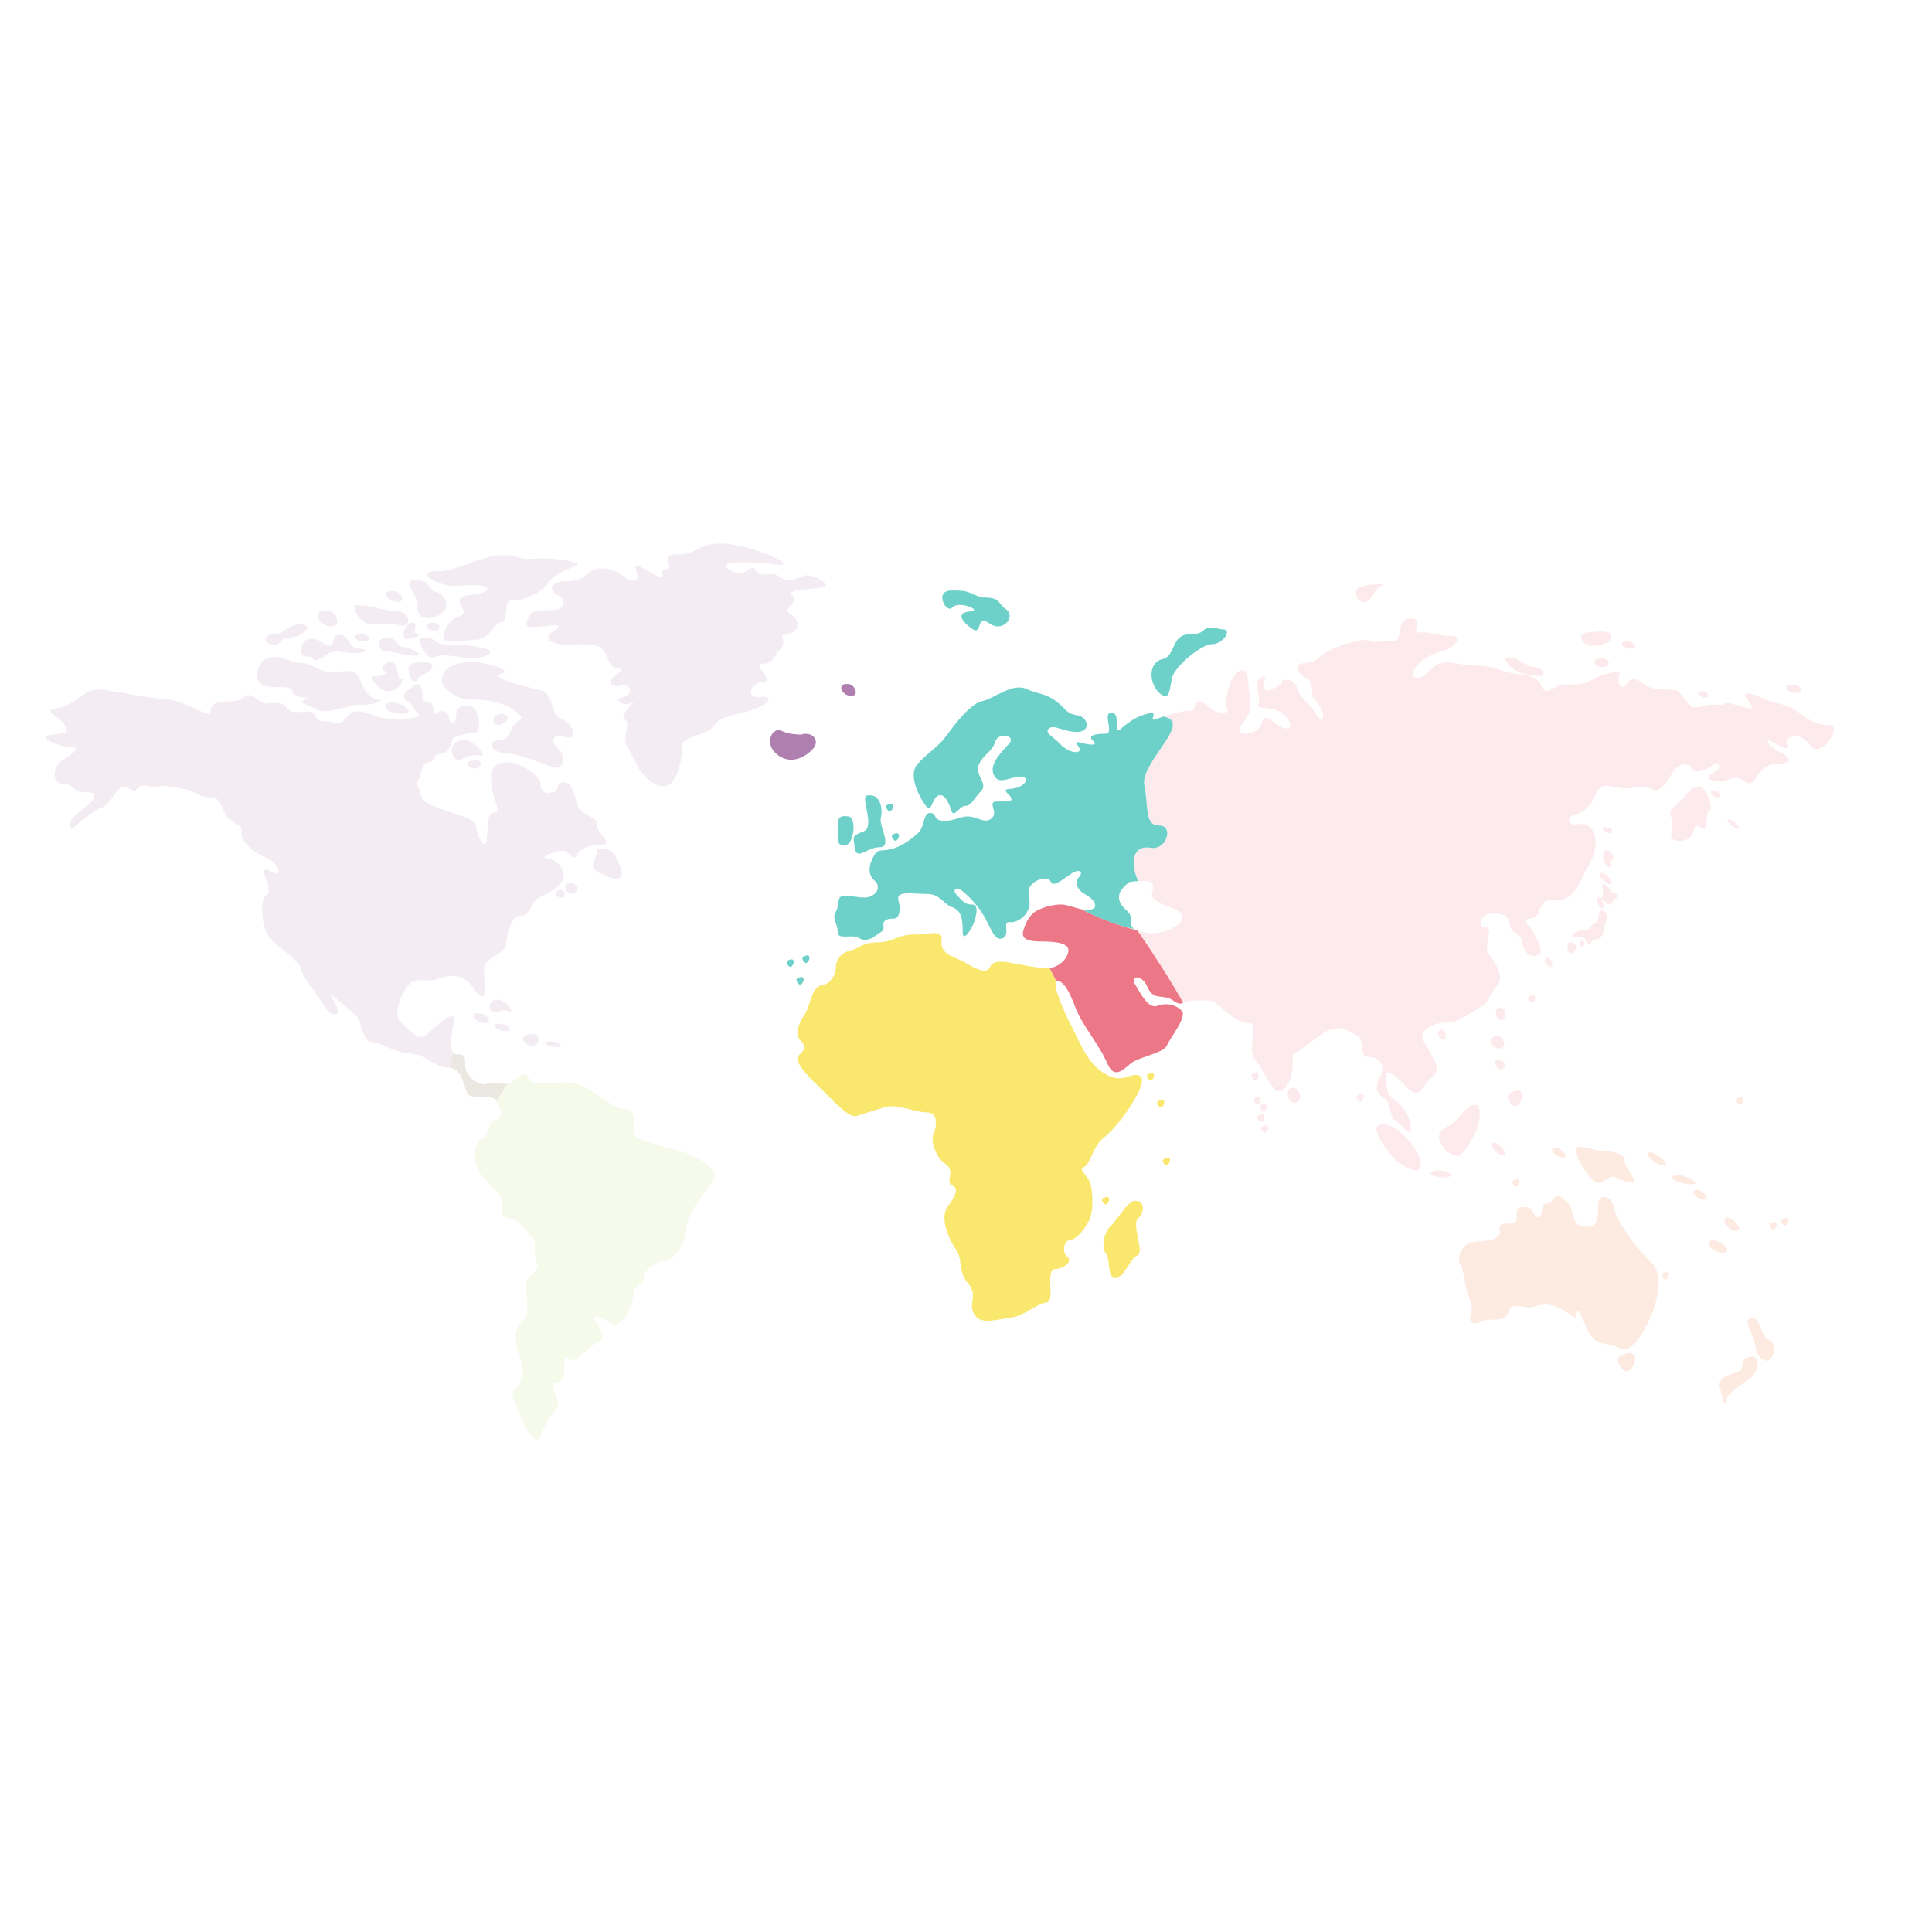 <?xml version="1.0" encoding="UTF-8"?>
<!-- Generator: Adobe Illustrator 27.9.0, SVG Export Plug-In . SVG Version: 6.00 Build 0)  -->
<svg xmlns="http://www.w3.org/2000/svg" xmlns:xlink="http://www.w3.org/1999/xlink" version="1.1" id="Capa_1" x="0px" y="0px" viewBox="0 0 799.92 799.92" style="enable-background:new 0 0 799.92 799.92;" xml:space="preserve">
<style type="text/css">
	.st0{opacity:0.15;fill-rule:evenodd;clip-rule:evenodd;fill:#C4DF78;}
	.st1{opacity:0.15;fill:#AF7FB0;}
	.st2{fill:#AF7FB0;}
	.st3{fill:#FAE76E;}
	.st4{opacity:0.15;fill:#EC7787;}
	.st5{fill:#EC7787;}
	.st6{fill:#6DD1C9;}
	.st7{opacity:0.15;}
	.st8{fill:#F4763D;}
</style>
<path class="st0" d="M186.33,442.15c0.52-2.36,0.9-4.47,1.42-6.26c0.42,0.44,0.99,0.69,1.75,0.69c5.19,0,1.73,3.8,3.8,7.26  c2.07,3.46,5.53,5.88,8.3,4.84c2.77-1.04,7.61,1.04,10.37-0.69c2.77-1.73,5.53-5.19,6.91-1.73c1.38,3.46,6.91,2.07,10.37,2.07  c3.46,0,8.3-1.04,14.17,2.42c5.88,3.46,10.72,8.3,15.21,8.3c4.49,0,3.8,4.49,3.8,8.99c0,4.49,5.88,4.49,12.1,6.57  c6.22,2.07,8.99,1.73,15.21,5.53c6.22,3.8,7.6,5.88,4.49,10.37c-3.11,4.5-9.68,11.41-10.03,17.98c-0.35,6.57-4.49,12.79-8.99,13.48  c-4.49,0.69-8.64,4.15-8.64,7.26c0,3.11-4.15,1.73-4.49,7.61c-0.35,5.88-5.53,12.45-7.95,11.41c-2.42-1.04-11.06-5.88-7.61-1.04  c3.46,4.84,4.15,7.26,0.35,8.99c-3.8,1.73-8.64,8.99-11.06,6.57c-2.42-2.42-2.07,0.35-2.07,2.77c0,2.42-0.69,7.26-3.8,7.26  c-3.11,0,2.76,8.64,1.04,9.68s-6.91,10.72-6.91,10.72s0.35,4.84-3.46,1.73c-3.8-3.11-6.57-12.79-7.95-15.56  c-1.38-2.77,0.35-3.11,2.42-6.57c2.07-3.46,1.73-6.22-0.35-12.44c-2.07-6.22-1.38-11.06,1.73-13.48c3.11-2.42,1.38-10.37,1.38-14.87  c0-4.49,6.57-5.53,4.49-9.33c-2.07-3.8,0.35-8.3-2.07-10.37c-2.42-2.07-5.53-7.95-9.33-7.95c-3.8,0-3.11-3.8-3.11-6.91  c0-3.11-7.6-8.64-9.68-12.79c-2.07-4.15-2.42-11.41,1.38-13.14c3.8-1.73,2.07-6.91,5.88-7.95c3.8-1.04,1.38-5.18,0-7.95  c-1.38-2.77-10.03,0-11.75-2.77C191.99,450.17,191.61,442.7,186.33,442.15z"></path>
<g>
	<path class="st1" d="M180.82,261.02c1.79-0.44,1.41-2.3,0-3.01c-0.42-0.21-0.92-0.32-1.48-0.27c-3.62,0-3.62,3.11,0.26,3.37   C180.08,261.13,180.49,261.1,180.82,261.02z"></path>
	<path class="st1" d="M172.86,281.04c0.78-1.55,4.92-2.07,5.96-4.66c1.04-2.59-2.85-2.07-5.96-2.07c-4.4,0.26-4.14,3.11-3.11,5.7   C170.79,282.59,172.09,282.59,172.86,281.04z"></path>
	<path class="st1" d="M184.66,271.35c2.34,0.17,5.58,0.74,8.77,0.97c2.02,0.15,4.02,0.16,5.76-0.16c1.18-0.22,2.24-0.58,3.1-1.16   c1.78-1.19-0.01-2.19-3.1-2.91c-1.66-0.39-3.7-0.7-5.76-0.92c-3.02-0.32-6.08-0.44-8.08-0.32c-2.09,0.12-3.49-0.37-4.54-0.99   c-1.89-1.12-2.67-2.67-4.45-1.78c-4.49-0.69-2.07,4.15,0.35,6.91c1.56,1.79,2.4,1.27,4.11,0.77   C181.76,271.49,182.95,271.22,184.66,271.35z"></path>
	<path class="st1" d="M172.91,251.3c-0.63,3.77,3.3,5.82,7.91,3.84c0.47-0.2,0.95-0.44,1.42-0.73c5.02-3.01,1.62-8.61-1.42-9.28   c-0.1-0.02-0.2-0.04-0.3-0.05c-3.11-0.35-2.42-5.53-8.99-4.84C166,239.89,173.6,247.15,172.91,251.3z"></path>
	<path class="st1" d="M152.86,258.21c1.05,0.08,2.03,0.09,2.98,0.06c1.52-0.04,2.96-0.14,4.51-0.11c1.59,0.03,3.29,0.2,5.3,0.74   c1.06,0.28,1.86,0.2,2.41-0.1c1.32-0.72,1.26-2.72,0-4.16c-0.8-0.92-2.08-1.62-3.79-1.62c-1.37,0-2.66-0.15-3.92-0.37   c-1.52-0.27-2.99-0.65-4.51-1.01c-2.06-0.49-4.2-0.94-6.67-1.02c-0.27-0.01-0.54-0.01-0.81-0.01c-2.66-0.97-1.6,2.96,0.81,5.53   C150.22,257.25,151.51,258.11,152.86,258.21z"></path>
	<path class="st1" d="M164.61,249.22c3.8,0,1.38-4.84-2.42-4.49c-0.86,0-1.46,0.14-1.84,0.38c-0.77,0.47-0.65,1.32,0,2.13   C161.18,248.26,162.86,249.22,164.61,249.22z"></path>
	<path class="st1" d="M170.79,257.73c-0.92,0-1.98,0.67-2.73,1.75c-0.72,1.03-1.15,2.43-0.89,3.95c0.09,0.56,0.43,0.88,0.89,1.04   c2.15,0.72,7.14-2.07,4.8-2.07C170.02,262.39,173.64,257.73,170.79,257.73z"></path>
	<path class="st1" d="M195.65,314.95c-1.35,0.27-2.01,0.66-2.22,1.08c-0.1,0.21-0.09,0.43,0,0.64c0.45,0.99,2.77,1.86,4.03,1.39   C199.53,317.28,200.05,313.92,195.65,314.95z"></path>
	<path class="st1" d="M172.09,271.46c3.82,0-1.12-2.72-4.03-3.45c-0.44-0.11-0.84-0.18-1.15-0.18c-2.33,0-2.85-3.88-6.47-3.88   l-0.08-0.01c-4.32-0.43-4.55,5.45-0.69,5.7c0.23,0.02,0.46,0.04,0.69,0.06c2.47,0.25,5.04,0.95,7.71,1.39   C169.38,271.31,170.72,271.46,172.09,271.46z"></path>
	<path class="st1" d="M231.95,304.76c0.76,0.02,1.63,0.15,2.56,0.39c0.09,0.02,0.19,0.05,0.28,0.08c4.06,1.16,3.01-3.75-0.28-6.39   c-0.64-0.51-1.35-0.93-2.14-1.21c-0.15-0.05-0.29-0.11-0.42-0.18c-4.3-2.07-2.51-10.24-7.88-11.58c-1.09-0.27-2.61-0.65-4.32-1.09   c-4.5-1.17-10.24-2.78-12.51-4.08c-1.19-0.68-1.42-1.28,0-1.68c0.08-0.02,0.15-0.04,0.24-0.06c2.26-0.53,1.66-1.42-0.24-2.29   c-1.91-0.88-5.13-1.75-8.05-2.21c-1.71-0.27-3.33-0.41-4.5-0.33c-0.43,0.02-0.85,0.04-1.26,0.07c-8.29,0.63-10.5,4.24-10.5,7.53   c0,3.23,6.04,7.37,10.5,7.89c0.31,0.04,0.62,0.06,0.91,0.06c1.34,0,3.02,0.03,4.85,0.17c2.57,0.19,5.44,0.59,8.05,1.4   c1.74,0.54,3.37,1.27,4.73,2.24c4.84,3.46,4.84,3.46,1.73,5.88c-3.02,2.35-1.81,6.32-6.46,6.87c-0.15,0.02-0.3,0.03-0.45,0.04   c-4.67,0.31-4.01,4.27,0.45,5.3c0.49,0.11,1.03,0.19,1.62,0.23c2.93,0.17,7.06,1.29,10.89,2.54c3.86,1.26,7.42,2.65,9.16,3.34   c1.13,0.45,2.23,0.2,3.04-0.49c1.44-1.24,1.93-3.9,0-6.41c-0.27-0.35-0.59-0.7-0.96-1.05   C227.45,306.45,228.84,304.69,231.95,304.76z"></path>
	<path class="st1" d="M180.82,240.94c0.56,0.24,1.16,0.47,1.77,0.67c4.5,1.5,5.1,0.92,10.84,0.74c0.87-0.03,1.85-0.04,2.99-0.04   c1.1,0,2.02,0.06,2.78,0.16c3.69,0.49,3.29,2.02,0,3.07c-1.3,0.42-3.06,0.76-5.2,0.93c-0.2,0.02-0.39,0.04-0.57,0.06   c-7.63,0.92,1.51,6.89-2.54,8.24c-4.15,1.38-6.57,4.49-7.26,8.64c-0.53,3.17,5.01,2.3,9.8,1.72c1.48-0.18,2.88-0.33,4.02-0.33   c0.61,0,1.19-0.12,1.74-0.32c3.49-1.29,5.82-6.08,8.05-6.84c0.19-0.07,0.39-0.1,0.58-0.1c2.77,0,0.35-9.33,4.15-8.99   c1.94,0.18,4.96-0.55,7.78-1.76c2.7-1.16,5.21-2.77,6.39-4.46c1.5-2.15,3.27-3.76,5.8-5.17c0.78-0.43,1.62-0.85,2.56-1.25   c0.93-0.4,1.94-0.79,3.05-1.18c2.84-1,0.68-2-3.05-2.69c-0.79-0.15-1.66-0.28-2.56-0.39c-3.65-0.47-7.92-0.66-10.64-0.37   c-0.57,0.06-1.08,0.1-1.55,0.12c-5,0.23-5.15-1.5-10.2-1.5c-0.76-0.06-1.53-0.06-2.31-0.02c-2.64,0.14-5.35,0.8-8.05,1.66   c-1.93,0.61-3.86,1.32-5.76,2.01c-4.18,1.51-8.23,2.92-11.88,2.92c-0.26,0-0.5,0-0.73,0.01   C174.4,236.62,176.75,239.19,180.82,240.94z"></path>
	<path class="st1" d="M207.24,300.04c0.42-0.12,0.88-0.32,1.35-0.62c3.14-2.02,1.23-4.03-1.35-3.87c-0.4,0.03-0.82,0.1-1.24,0.24   C202.85,297.82,204.4,300.83,207.24,300.04z"></path>
	<path class="st1" d="M160.35,291.25c-1.19,0.57-1.11,1.67,0,2.62c1.06,0.91,3.06,1.67,5.78,1.67c0.83,0,1.46-0.07,1.93-0.2   c1.57-0.42,1.21-1.46,0-2.42c-1.32-1.06-3.66-2.04-5.55-2.04C161.56,290.87,160.85,291.02,160.35,291.25z"></path>
	<path class="st1" d="M165.87,281.04c-2.07,0.26-0.26-6.99-4.14-6.99c-0.51,0.09-0.97,0.21-1.38,0.35   c-2.07,0.75-2.73,2.19-1.21,3.27c1.71,1.22-0.26,2.21-3.3,2.32c-0.19,0.01-0.39,0.01-0.58,0.01c-1.9,0-1.16,1.98,0.58,3.7   c1.2,1.19,2.88,2.25,4.51,2.47c0.2,0.03,0.4,0.04,0.6,0.04C165.1,286.21,167.94,280.78,165.87,281.04z"></path>
	<path class="st1" d="M149.82,262.65c-0.23,0-0.45,0.01-0.64,0.02c-3.48,0.21-2.5,2.12,0,2.68c0.43,0.1,0.91,0.15,1.42,0.15   C154.22,265.5,153.45,262.65,149.82,262.65z"></path>
	<path class="st1" d="M199.19,310.9c-1.12-1.61-3.51-3.67-5.76-4.38c-0.51-0.16-1.02-0.26-1.51-0.26c-3.8,0.69-6.22,2.77-4.15,6.91   c1.32,2.65,3.21,1.21,5.66,0.19c1.39-0.58,2.96-1.03,4.72-0.53c0.44,0.13,0.79,0.17,1.05,0.16   C200.14,312.93,199.98,312.02,199.19,310.9z"></path>
	<path class="st1" d="M248.99,351.46c-0.29-0.02-0.54-0.04-0.74-0.06c-2.21-0.2-0.21-0.03-2.1,4.46c-1.47,3.49-0.46,4.51,2.1,5.64   c1.05,0.46,2.35,0.94,3.85,1.61c5.18,2.33,6.21-1.04,4.66-4.4C255.2,355.34,254.42,351.2,248.99,351.46z"></path>
	<path class="st1" d="M231.95,368.42c-0.16,0.01-0.32,0.04-0.49,0.09c-2.13,0.35-1.31,2.84,0.49,3.21c0.15,0.03,0.3,0.05,0.46,0.05   C234.38,371.78,234.02,368.29,231.95,368.42z"></path>
	<path class="st1" d="M199.19,419.7c-0.34-0.07-0.69-0.12-1.06-0.12c-3.82-0.48-2.12,2.72,1.06,3.69c0.4,0.12,0.82,0.21,1.26,0.25   C204.01,423.84,202.32,420.38,199.19,419.7z"></path>
	<path class="st1" d="M235.78,365.7c-0.58,0.1-1,0.31-1.27,0.59c-0.62,0.63-0.54,1.62,0,2.42c0.51,0.77,1.44,1.38,2.57,1.38   C239.92,370.1,239.15,364.67,235.78,365.7z"></path>
	<path class="st1" d="M248.96,349.82c4.13,0,1.09-2.9-0.72-5.46c-0.77-1.09-1.32-2.11-1.01-2.83c1.04-2.42-4.15-3.46-6.91-6.22   c-2.6-2.6-2.14-10.09-5.81-11.26c-0.23-0.07-0.48-0.12-0.75-0.15c-0.83-0.06-1.4,0-1.8,0.16c-1.76,0.69-0.22,3.14-3.04,3.99   c-3.46,1.04-5.19-0.69-5.19-3.8c0-1.31-1.65-3.17-3.97-4.83c-3.2-2.29-7.69-4.21-10.89-3.81c-0.6,0.06-1.13,0.17-1.62,0.31   c-5.11,1.56-4.17,7.71-3.22,12.13c1.04,4.84,3.46,8.3,0.69,8.3s-2.77,4.15-3.11,10.72c-0.17,3.32-1.32,2.84-2.41,1.16   c-1.07-1.65-2.08-4.46-2.08-6c0-1.46-1.44-2.53-3.68-3.52c-2.55-1.12-6.13-2.11-9.8-3.4c-1.04-0.36-1.97-0.7-2.81-1.01   c-4.69-1.76-6.23-2.86-6.53-5.21c-0.35-2.77-3.11-4.84-1.38-5.88c1.73-1.04,1.04-7.26,4.49-7.61c2.7-0.27,2.03-2.23,3.42-3.07   c0.39-0.24,0.94-0.38,1.77-0.38c3.8,0,4.84-6.57,4.84-6.57s2.79-1.29,6-1.83c0.87-0.15,1.76-0.24,2.64-0.24   c4.15,0,2.07-11.06-1.73-11.41c-0.32-0.03-0.62-0.04-0.91-0.04c-3.17,0-4.62,1.69-4.62,4.54c0,3.11-2.42,3.8-2.77,1.04   c-0.35-2.77-2.77-4.15-5.19-2.42l-0.04,0.03c-2.35,1.62,0.02-4.87-3.76-4.52c-3.8,0.35-1.04-3.46-2.77-6.22   c-1.73-2.77-2.42-0.35-5.18,1.04c-0.43,0.21-0.78,0.47-1.05,0.75c-1.22,1.26-0.95,3.01,0,3.76c0.21,0.16,0.44,0.28,0.7,0.33   c1.73,0.35,2.07,2.77,4.15,4.84c1.56,1.56-0.4,2.14-4.85,2.33c-1.47,0.06-3.2,0.08-5.18,0.08c-0.93,0-1.77-0.04-2.53-0.12   c-1.84-0.18-3.27-0.55-4.51-0.97c-2.34-0.79-4.03-1.75-6.67-1.98c-0.37-0.03-0.75-0.05-1.16-0.05c-5.53,0-4.84,6.22-8.99,4.84   c-3.04-1.01-5.53-0.35-7.04-1.16c-0.55-0.29-0.98-0.78-1.25-1.61c-0.73-2.2-2.33-2.15-4.8-1.94c-1.02,0.09-2.18,0.21-3.5,0.21   c-4.49,0-2.42-3.8-8.3-3.8s-3.11,1.38-8.3-2.07c-5.18-3.46-3.46,1.38-10.37,1.38s-8.3,1.38-8.3,4.49c0,3.11-9.68-4.84-19.7-5.53   c-10.03-0.69-20.74-3.8-26.96-3.8c-6.22,0-9.33,6.57-16.59,7.61s0.69,3.11,2.77,6.91c2.07,3.8,1.38,3.46-5.53,4.15   c-6.91,0.69,3.46,5.18,8.3,5.18c4.84,0-0.35,3.46-3.8,5.53c-3.46,2.07-4.84,9.33,0.69,9.68c5.53,0.35,2.77,3.46,9.68,3.46   s0.69,5.19-3.8,8.64c-4.49,3.46-4.15,7.95-1.73,5.88c2.42-2.07,8.64-7.26,11.75-8.3c3.11-1.04,5.19-6.57,7.95-8.3   c2.77-1.73,4.84,3.46,6.57,0.69c1.73-2.77,5.19-0.35,8.3-1.04c3.11-0.69,9.68,0.69,12.44,1.38c2.77,0.69,5.88,3.46,10.03,3.11   s4.49,6.57,7.26,8.99c2.77,2.42,5.88,2.07,5.19,5.53c-0.69,3.46,4.84,8.3,10.02,10.37c5.19,2.07,7.26,8.3,3.11,6.22   c-4.15-2.07-4.49-1.38-3.11,2.42c1.38,3.8,2.07,6.22,0,7.26c-2.07,1.04-2.07,11.06,0.69,15.9c2.77,4.84,12.45,9.68,13.83,14.17   c0.37,1.19,0.85,2.28,1.42,3.33c1.58,2.89,3.8,5.38,5.83,8.43l0.21,0.32c2.66,4.02,4.69,7.61,7.04,6.94c2.42-0.69,0-4.49-2.07-7.6   c-2.07-3.11,7.26,5.53,10.02,7.6c0.97,0.73,1.6,2.31,2.19,4.08c1.09,3.25,2.03,7.11,4.72,7.33c0.62,0.05,1.27,0.19,1.94,0.38   c1.38,0.4,2.89,1.04,4.51,1.72c2.34,0.98,4.92,2.03,7.71,2.5c0.68,0.12,1.38,0.2,2.08,0.23c4.52,0.24,7.4,2.93,10.68,4.59   c1.48,0.75,3.05,1.29,4.88,1.29c0.22,0,0.43,0.01,0.63,0.03c5.03,0.53,5.58,7.31,7.1,10.29c0.07,0.14,0.15,0.27,0.22,0.39   c0.8,1.28,3.14,1.35,5.54,1.36c2.7,0.01,5.48-0.06,6.21,1.4l0.12,0.25l1.71-2.65l2.96-4.58c-0.92,0.14-1.93,0.11-2.96,0.02   c-2.05-0.16-4.15-0.51-5.64,0.05c-0.76,0.29-1.58,0.31-2.41,0.12c-2.1-0.49-4.27-2.35-5.76-4.76l-0.12-0.2   c-2.07-3.46,1.38-7.26-3.8-7.26c-0.71,0-1.25-0.22-1.67-0.6c-2.44-2.54,0.12-11.24,0.12-14.44c0-2.21-3.7,0.2-7.14,3.03   c-1.54,1.28-3.03,2.64-4.11,3.72c-2.64,2.64-5.88-0.16-8.65-3.02c-0.86-0.89-1.67-1.78-2.41-2.51c-2.55-2.55-0.22-9.51,2.41-13.46   c0.58-0.87,1.18-1.6,1.74-2.1c3.1-2.75,7.57-0.37,11.02-1.71l0.04-0.02c3.04-1.21,8.48-2.7,12.57,0.72c0.56,0.47,1.1,1.03,1.6,1.7   c1.84,2.46,3.21,3.96,4.16,4.45c1.18,0.61,1.72-0.38,1.72-3.06c0-4.84-1.38-7.6,0.35-10.37c1.06-1.69,3.92-3.12,5.99-4.69   c1.32-1,2.31-2.05,2.31-3.26c0-3.11,2.07-11.75,5.88-11.75c2.3,0,3.33-1.51,4.32-3.24c0.65-1.14,1.29-2.37,2.24-3.33   c2.33-2.33,6.27-2.42,9.95-6.75c0.14-0.17,0.28-0.34,0.42-0.51c1.91-2.44,1.2-4.96-0.42-6.86c-1.6-1.88-4.08-3.16-5.8-3.16   c-2.67,0,2.29-2.68,5.8-3.1c1.04-0.12,1.94-0.05,2.49,0.34l0.06,0.05c2.37,1.72,3.06,3.74,4.43,1.34c1.33-2.32,3.92-4,9.3-4.14   C248.48,349.82,248.72,349.82,248.96,349.82z"></path>
	<path class="st2" d="M331.3,304.21c-1.18-0.17-2.08-0.2-2.99-0.29c-1.32-0.13-2.65-0.38-4.84-1.36c-3.71-1.65-7.42,5.36-1.65,9.89   c2.17,1.71,4.4,2.24,6.49,2.08c3.46-0.28,6.54-2.49,8.34-4.55C339.54,306.69,336.66,302.57,331.3,304.21z"></path>
	<path class="st2" d="M351.08,283.2c-4.94-0.41-2.47,4.94,1.24,4.94C356.02,288.15,353.96,283.2,351.08,283.2z"></path>
	<path class="st1" d="M332.28,238.51c-1.3,0.65-2.64,1.15-3.96,1.4c-2.2,0.41-4.34,0.12-6.07-1.4c-2.77-2.42-6.91,1.38-9.33-2.42   c-2.42-3.8-3.8,4.15-10.72,0c-6.91-4.15,7.95-3.8,19.01-2.42c11.06,1.38-10.72-8.64-22.82-8.64c-10.02,0-10.02,4.84-17.98,4.49   c-7.95-0.35-0.35,6.22-4.84,6.22s3.11,6.91-7.26,0.69c-10.37-6.22-1.38,2.77-5.53,3.8c-4.15,1.04-4.49-4.15-12.45-4.84   c-0.79-0.07-1.48-0.07-2.1-0.02c-5.61,0.44-5.01,5.21-13.11,5.21c-0.22,0-0.42,0-0.63,0.01c-0.99,0.03-1.84,0.12-2.56,0.25   c-5.29,1.02-3.63,4.72-0.96,5.61c0.35,0.12,0.67,0.29,0.96,0.49c1.61,1.17,2.13,3.56,0,4.85c-0.88,0.53-2.2,0.88-4.07,0.88   c-4.98,0-6.87,0-8.12,1.45c-0.57,0.66-1.01,1.63-1.56,3.04c-0.6,1.57,0.14,2.21,1.56,2.4c2.64,0.35,7.62-0.89,10.54-0.67   c4.49,0.35-6.57,3.8-2.07,6.57c1.1,0.67,2.36,1.04,3.73,1.23c0.82,0.11,1.67,0.16,2.56,0.17c3.71,0.05,7.89-0.52,11.69,0.33   c0.8,0.18,1.47,0.44,2.04,0.77c3.9,2.21,3.19,7.32,5.91,8.22c3.11,1.04,5.19,0,0.69,3.46c-4.49,3.46-0.69,5.19,2.77,4.15   c3.46-1.04,5.19,3.8,0.35,4.84c-4.84,1.04,0.69,4.49,4.15,2.07c3.46-2.42-6.57,5.53-3.46,7.26c3.11,1.73-1.73,6.91,1.38,11.75   c3.11,4.84,4.84,12.79,12.79,15.56c7.95,2.77,9.68-12.44,9.68-16.59c0-4.15,10.37-3.8,13.14-8.3c2.77-4.49,12.1-4.49,17.98-7.26   c5.88-2.77,6.22-5.19,0.69-4.49s-3.8-6.22,1.73-6.22s-5.19-7.6-0.35-7.6s3.8-2.42,7.26-5.88c3.46-3.46-1.38-6.57,3.11-6.57   c0.88,0,1.64-0.21,2.26-0.57c2.32-1.34,2.68-4.74,0-6.81c-0.26-0.2-0.56-0.39-0.88-0.57c-2.98-1.61-0.33-3.21,0.88-4.92   c0.57-0.81,0.82-1.64,0-2.5c-0.06-0.06-0.12-0.12-0.19-0.18c-0.95-0.85-0.74-1.43,0.19-1.86c2.1-0.97,7.83-1.12,11.91-1.59   C346.1,242.65,335.73,236.78,332.28,238.51z"></path>
	<path class="st1" d="M113.31,267.05c3.37,0,2.33-3.11,6.73-3.11c1.97,0,4.41-1.09,5.89-2.29c1.54-1.24,2.06-2.61,0-3.02   c-0.4-0.08-0.89-0.12-1.49-0.12c-5.96,0.26-6.21,3.88-11.39,4.14C107.88,262.91,109.95,267.05,113.31,267.05z"></path>
	<path class="st1" d="M121.06,286.21c0.4,2,3.24,2.38,4.88,2.61c1.19,0.17,1.76,0.26,0.3,0.84c-0.11,0.04-0.21,0.09-0.3,0.13   c-1.43,0.63-1.17,1.05,0,1.6c1.18,0.55,3.3,1.24,5.49,2.42c0.18,0.1,0.37,0.18,0.56,0.26c4.43,1.72,11.9-2.35,17.19-2.35   c0.19,0,0.39,0.01,0.57,0.02c2.47,0.15,4.67-0.24,6.09-0.73c1.76-0.6,2.35-1.34,0.82-1.34c-0.27,0-0.55-0.03-0.82-0.09   c-2.48-0.53-5.09-3.38-6.67-7.86c-0.04-0.11-0.08-0.23-0.12-0.34c-1.73-5.19-6.91-3.11-11.75-3.11c-1.91,0-3.65-0.59-5.32-1.3   c-2.08-0.89-4.04-1.98-6.05-2.36c-0.47-0.09-0.95-0.14-1.42-0.14c-4.15,0-6.57-2.77-11.41-2.42c-5.88,0-8.3,7.26-5.53,10.72   C110.34,286.21,120.37,282.75,121.06,286.21z"></path>
	<path class="st1" d="M137.03,259.4c4.94,0,2.19-6.58-1.65-6.58c-1.85-0.15-2.92,0.3-3.4,1.03c-0.41,0.63-0.37,1.47,0,2.3   C132.71,257.78,134.68,259.4,137.03,259.4z"></path>
	<path class="st1" d="M124.71,270.42c0.15,0.73,0.63,1.09,1.23,1.27c1.53,0.45,3.87-0.24,3.69,1.06c-0.14,0.96,0.96,0.83,2.36,0.23   c1.25-0.54,2.75-1.45,3.85-2.3c2.33-1.81,5.18-0.52,10.62-0.26c1.07,0.05,1.98,0.01,2.72-0.09c2.89-0.38,3.13-1.63,0-1.72   c-0.12,0-0.26-0.01-0.39-0.01c-4.4,0-4.4-5.7-7.77-5.7c-2.85-0.26-2.33,0.78-3.37,3.62c-0.74,2.04-3.07-0.03-5.66-1.28   c-1.03-0.5-2.11-0.87-3.14-0.79c-1.28,0.09-2.23,0.54-2.91,1.19C124.69,266.85,124.37,268.74,124.71,270.42z"></path>
	<path class="st1" d="M228.56,431.22c-5.19-0.36-2.51,2.15,1.61,2.33c0.91,0.04,1.48-0.05,1.78-0.22c0.4-0.22,0.34-0.56,0-0.91   C231.37,431.82,229.96,431.22,228.56,431.22z"></path>
	<path class="st1" d="M220.86,428.17c-0.4,0-0.77,0.02-1.11,0.04c-5.47,0.44-2.86,4.27,0,4.74c0.19,0.03,0.38,0.05,0.57,0.05   C223.55,433.01,223.9,427.99,220.86,428.17z"></path>
	<path class="st1" d="M207.24,423.89c-0.23-0.02-0.46-0.02-0.7-0.01c-2.8,0-1.65,1.87,0.7,2.68c0.65,0.22,1.39,0.37,2.17,0.37   C212.75,426.92,210.48,424.11,207.24,423.89z"></path>
	<path class="st1" d="M207.24,414.15c-0.51-0.19-1.05-0.3-1.59-0.3c-3.22,0.54-3.76,3.94-1.79,5.01c1.1,0.6,2.15-0.03,3.38-0.39   c0.98-0.28,2.08-0.4,3.42,0.39C213.32,420.43,210.79,415.44,207.24,414.15z"></path>
</g>
<g>
	<path class="st3" d="M457.76,498.68c0.69,0.02,1.28-0.95,1.45-1.8c0.2-1.02-0.49-1.56-1.45-1.26c-0.13,0.04-0.27,0.1-0.41,0.18   c-1.32,0.39-1.39,1.16-0.39,2.4C457.24,498.53,457.51,498.67,457.76,498.68z"></path>
	<path class="st3" d="M448.9,483.14c2.55-1.09,3.65-8.75,8.02-12.03c0.27-0.2,0.55-0.43,0.84-0.68c2.05-1.75,4.63-4.62,7.08-7.85   c2.86-3.77,5.55-8.02,7.03-11.53c2.92-6.93-1.46-6.56-5.47-5.1c-0.51,0.19-1.03,0.32-1.56,0.4c-2.25,0.34-4.66-0.24-7.08-1.62   c-1.51-0.87-3.02-2.04-4.48-3.51c-4.37-4.37-7.29-12.03-9.84-16.77c-2.48-4.6-8.04-17.1-6.04-18.16l-2.84-5.52   c-3.68,0.32-10.49-1.11-14.46-1.83c-4.01-0.73-8.75-1.82-10.21,1.46c-1.46,3.28-6.56,0.36-10.21-1.82   c-3.64-2.19-10.57-3.28-9.84-8.75c0.73-5.47-4.38-2.92-11.3-2.92s-8.75,3.28-15.31,3.28s-7.29,2.55-10.94,3.28   c-3.65,0.73-6.2,3.65-6.2,6.93c0,3.28-2.55,7.29-6.2,7.66c-3.64,0.36-4.74,9.11-6.56,11.66c-0.5,0.71-1.07,1.61-1.57,2.6   c-1.33,2.58-2.3,5.76-0.98,7.61c0.33,0.46,0.66,0.85,0.98,1.22c1.33,1.55,2.23,2.5,0,4.76c-0.18,0.19-0.39,0.38-0.61,0.58   c-1.49,1.34-0.91,3.34,0.61,5.57c2.21,3.23,6.42,6.93,9.23,9.74c4.74,4.74,10.57,11.3,13.85,10.21c3.28-1.09,6.93-2.19,11.66-3.65   s12.39,2.19,17.13,2.19c4.74,0,4.38,5.47,2.92,8.75c-1.46,3.28,1.09,10.21,5.1,12.76c4.01,2.55-0.36,7.66,2.55,8.75   c2.92,1.09,1.46,4.37-1.82,8.75c-3.28,4.37,0,12.76,3.28,17.5c3.28,4.74,0.73,9.11,5.1,14.22c4.37,5.1,0,8.02,2.55,12.76   s9.48,2.19,15.31,1.46c5.83-0.73,10.57-5.83,14.58-6.2c4.01-0.37-0.73-13.49,3.65-13.85c4.37-0.36,7.29-3.65,5.1-5.1   c-2.19-1.46-1.82-6.56,1.09-6.93c2.92-0.36,6.2-4.74,8.02-8.38c1.82-3.65,1.46-13.12,0-16.04   C449.63,486.06,446.35,484.23,448.9,483.14z"></path>
	<path class="st3" d="M331.78,407.49c0.45-0.31,0.8-1,0.92-1.63c0.1-0.52-0.03-0.92-0.31-1.14c-0.2,0.36-0.4,0.73-0.61,1.1   c-0.31,0.55-0.63,1.11-0.96,1.69C331.16,407.74,331.49,407.69,331.78,407.49z"></path>
	<path class="st3" d="M480.17,455.58c-1.32,0.39-1.39,1.16-0.39,2.4c1.01,1.24,2.01-0.15,2.24-1.31   C482.26,455.5,481.33,454.96,480.17,455.58z"></path>
	<path class="st3" d="M469.79,497.19c-1.4,0.11-3.21,2-4.95,4.18c-2.05,2.56-4.02,5.52-5.17,6.41c-0.71,0.55-1.4,1.72-1.91,3.11   c-1.01,2.73-1.37,6.32,0,7.9l0.03,0.04c2.12,2.35,0.47,11.05,4.23,10.35c1.05-0.2,1.96-0.92,2.81-1.89   c2.2-2.51,3.92-6.67,6.12-7.52c3.06-1.18-2.59-12.94,0.24-15.29C474.03,502.13,474.03,496.95,469.79,497.19z"></path>
	<path class="st3" d="M482.52,479.57c-1.31,0.39-1.39,1.16-0.39,2.4c1.01,1.24,2.01-0.15,2.24-1.31   C484.61,479.49,483.68,478.95,482.52,479.57z"></path>
	<path class="st3" d="M475.94,444.52c-1.32,0.39-1.39,1.16-0.39,2.4c1.01,1.24,2.01-0.15,2.24-1.31   C478.02,444.45,477.1,443.9,475.94,444.52z"></path>
</g>
<g>
	<path class="st4" d="M523.22,466.16l-0.06,0.02c-1.26,0.39-1.32,1.16-0.33,2.38c0.11,0.13,0.22,0.24,0.33,0.31   c0.89,0.62,1.71-0.59,1.92-1.63C525.3,466.09,524.38,465.54,523.22,466.16z"></path>
	<path class="st4" d="M521.86,456.01c0.07-0.17,0.12-0.35,0.15-0.53c0.08-0.41,0.02-0.75-0.15-0.98c-0.25-0.34-0.72-0.46-1.29-0.28   c-0.13,0.04-0.27,0.1-0.41,0.17c-1.32,0.39-1.39,1.16-0.39,2.4c0.27,0.33,0.54,0.48,0.8,0.48   C521.12,457.3,521.6,456.69,521.86,456.01z"></path>
	<path class="st4" d="M521.86,458.89c0.12,0.22,0.28,0.47,0.5,0.73c0.27,0.33,0.54,0.48,0.8,0.48c0.69,0.02,1.28-0.95,1.45-1.8   c0.2-1.02-0.49-1.56-1.45-1.26c-0.13,0.04-0.27,0.1-0.41,0.17c-0.42,0.12-0.71,0.29-0.88,0.49   C521.61,458.01,521.61,458.4,521.86,458.89z"></path>
	<path class="st4" d="M523.15,463.57c0.12-0.25,0.22-0.53,0.27-0.8c0.1-0.5-0.01-0.88-0.27-1.11c-0.29-0.26-0.75-0.31-1.29-0.11   c-0.09,0.04-0.19,0.08-0.29,0.13c-0.54,0.16-0.87,0.38-1,0.67c-0.09,0.21-0.09,0.44,0,0.72c0.1,0.29,0.31,0.63,0.62,1.01   c0.23,0.28,0.46,0.43,0.68,0.47C522.39,464.66,522.86,464.18,523.15,463.57z"></path>
	<path class="st4" d="M535.74,450.4c-0.18-0.03-0.37-0.02-0.56,0.01c-3.21-0.45-2.14,5.92,0.56,6.2c0.27,0.03,0.55,0,0.85-0.11   C539.65,455.41,538.05,450.71,535.74,450.4z"></path>
	<path class="st4" d="M597.02,484.68c-0.38-0.04-0.77-0.07-1.19-0.07c-5.71-0.2-3.91,2.75,1.19,2.93c0.16,0.01,0.33,0.01,0.49,0.01   C602.49,487.56,600.84,485.12,597.02,484.68z"></path>
	<path class="st4" d="M610.6,457.47c-3.64,0-5.54,5.85-11.23,8.86c-1.04,0.55-1.8,1.1-2.35,1.64c-2.22,2.19-0.94,4.31,0,6.03   c0.1,0.19,0.21,0.38,0.3,0.56c1.11,2.21,4.27,3.96,6.33,4.11c2.06,0.16,8.07-10.12,8.7-14.08   C612.98,460.64,612.82,457.32,610.6,457.47z"></path>
	<path class="st4" d="M597.02,430.31c0.09,0.04,0.19,0.08,0.3,0.11c1.99,0.61,1.46-3.81-0.3-4.1c-0.06-0.01-0.12-0.01-0.18-0.01   C594.73,426.61,595.2,429.48,597.02,430.31z"></path>
	<path class="st4" d="M563.14,453.05c-0.13,0.04-0.27,0.1-0.41,0.17c-1.32,0.39-1.39,1.16-0.39,2.4c0.27,0.33,0.54,0.48,0.8,0.48   c0.69,0.02,1.28-0.95,1.45-1.8C564.79,453.29,564.1,452.75,563.14,453.05z"></path>
	<path class="st4" d="M579.09,468.18c-2.37-1.79-4.86-2.91-7.03-2.7c-5.47,0.42,0.84,9.04,4.42,13.25c0.71,0.84,1.62,1.7,2.61,2.48   c3.98,3.16,9.33,5.22,9.16,0.67C588.12,478.09,583.85,471.77,579.09,468.18z"></path>
	<path class="st4" d="M674.26,268.54c0.29,0.05,0.6,0.07,0.92,0.07c3.67,0,1.2-2.9-0.92-3.04c-0.05,0-0.1-0.01-0.16-0.01   C670.02,265.24,671.16,268.06,674.26,268.54z"></path>
	<path class="st4" d="M520.57,446.57c0.24-0.34,0.42-0.78,0.51-1.2c0.13-0.63-0.09-1.08-0.51-1.26c-0.34-0.15-0.82-0.11-1.35,0.18   c-1.32,0.39-1.39,1.16-0.39,2.4C519.48,447.48,520.13,447.19,520.57,446.57z"></path>
	<path class="st4" d="M742.64,286.87c0.24,0.03,0.5,0.05,0.77,0.05c4.1,0,1.37-3.69-0.68-3.56l-0.08,0   C738.39,283.15,739.19,286.43,742.64,286.87z"></path>
	<path class="st4" d="M658.88,267.36c1.9-0.22,4.84-0.37,6.62-1.33c0.91-0.49,1.52-1.19,1.52-2.23c0-1.11-0.58-1.72-1.52-2.04   c-1.65-0.56-4.42-0.21-7.12,0.01c-1.68,0.04-2.7,0.39-3.24,0.9c-0.73,0.69-0.58,1.66,0,2.55   C655.95,266.45,657.6,267.51,658.88,267.36z"></path>
	<path class="st4" d="M705.15,288.69c0.3,0.09,0.61,0.14,0.91,0.14c2.02,0,1.25-2.32-0.91-2.58c-0.19-0.02-0.38-0.03-0.59-0.02   C701.86,286.23,703.3,288.16,705.15,288.69z"></path>
	<path class="st4" d="M563.14,248.89c0.42,0.25,0.92,0.4,1.49,0.4c3.76,0,4.29-6.08,7.69-6.8c3.4-0.72-6.26-1.07-8.77,0.72   c-0.15-0.02-0.28-0.02-0.42-0.01C560.83,243.39,560.92,247.56,563.14,248.89z"></path>
	<path class="st4" d="M626.68,277.02c0.19,0.14,0.38,0.27,0.58,0.39c1.28,0.82,2.57,1.31,3.95,1.64c0.94,0.23,1.92,0.38,2.97,0.52   c0.85,0.11,1.73,0.21,2.67,0.33c4.07,0.51,1.62-3.96-1.54-3.67c-0.36,0.03-0.74-0.01-1.13-0.1c-0.92-0.22-1.93-0.75-2.97-1.34   c-1.33-0.76-2.69-1.63-3.95-2.13c-1.07-0.42-2.06-0.58-2.88-0.17C622.44,272.44,623.63,274.81,626.68,277.02z"></path>
	<path class="st4" d="M662.66,272.55c-3.76,0.36-3.22,3.76,0.89,3.58c0.89-0.04,1.53-0.25,1.95-0.54c0.86-0.61,0.77-1.6,0-2.29   C664.91,272.77,663.93,272.43,662.66,272.55z"></path>
	<path class="st4" d="M665.5,342.61c-0.14-0.02-0.29-0.03-0.45-0.03c-2.69-0.56-1.38,1.68,0.45,2.26c0.22,0.07,0.45,0.12,0.68,0.13   C668.19,345.09,667.75,342.87,665.5,342.61z"></path>
	<path class="st4" d="M703.47,325.63c-3.56-0.27-4.65,3.28-8.75,6.84c-4.1,3.56-3.42,4.38-2.6,6.43c0.82,2.05-0.41,5.06-0.14,7.52   s6.57,2.33,8.34-0.41c1.78-2.74,0.55-5.47,3.97-3.28c0.34,0.22,0.62,0.32,0.86,0.34c2.22,0.15,0.84-7.2,2.69-7.45   c1.65-0.22-0.4-6.69-2.69-9.1C704.59,325.92,704.01,325.57,703.47,325.63z"></path>
	<path class="st4" d="M665.5,365.71c0.77,0.47,1.44,0.69,1.69,0.37c0.52-0.67-0.46-2.23-1.69-3.35c-0.84-0.77-1.79-1.35-2.46-1.29   C660.97,361.61,663.55,364.51,665.5,365.71z"></path>
	<path class="st4" d="M667.31,356.03c1.32,0.24,0.57-3.55-1.81-3.87c-0.1-0.01-0.21-0.02-0.32-0.02c-1.87-0.62-1.88,4.56,0.32,6.36   l0.05,0.04C667.81,360.3,665.93,355.78,667.31,356.03z"></path>
	<path class="st4" d="M663.56,376.82c-1.56-0.44-1.48,2.14-2.03,4.07c-0.55,1.93-2.03,0.97-3.24,3.12   c-0.78,1.37-1.89,1.22-3.15,1.21c-0.71,0-1.47,0.04-2.23,0.43c-0.38,0.19-0.69,0.42-0.93,0.66c-0.8,0.8-0.81,1.7,0,1.85   c0.29,0.05,0.69,0.01,1.2-0.18c0.84-0.31,1.47-0.31,1.96-0.13c0.88,0.32,1.32,1.22,1.72,2.01c0.61,1.24,1.59,1.32,1.92,0.36   c0.33-0.96,1.51-1.12,2.81-1.43c1.3-0.31,2.28-2.11,2.46-3.68c0.17-1.57,0.43-3.18,1.25-4.16c0.11-0.13,0.18-0.3,0.21-0.49v-0.66   C665.33,378.57,664.34,376.99,663.56,376.82z"></path>
	<path class="st4" d="M667.43,369.36c-0.96-0.22-0.96-1.5-1.93-2.47c-0.3-0.31-0.7-0.58-1.26-0.79c-1.84-0.86,0,3.57-0.61,5.01   c-0.61,1.44-2.74-0.31-2.55,1.16c0.19,1.47,1.38,3.69,2.37,3.77c0.99,0.08,1.15-0.48,0.19-2.57c-0.86-1.89,0.91-0.12,1.87,0.76   c0.1,0.09,0.2,0.18,0.27,0.25c0.81,0.7,1.63-1.69,3.48-2.78C671.11,370.61,668.69,369.65,667.43,369.36z"></path>
	<path class="st4" d="M621.33,429.33c-0.41-0.3-0.88-0.49-1.4-0.49c-4.11,0.16-3.48,4.75,0.47,5.22c0.35,0.04,0.66,0.03,0.92-0.01   C623.53,433.66,622.98,430.56,621.33,429.33z"></path>
	<path class="st5" d="M489.37,418.62c2.18,2.55-5.11,11.3-6.2,14.22c-1.09,2.91-10.94,4.74-14.22,6.92   c-3.28,2.19-7.29,8.02-10.57,0.37c-3.28-7.66-10.57-16.04-13.12-22.97c-2.55-6.92-5.1-11.3-7.66-10.93   c-0.07,0.01-0.14,0.03-0.2,0.06l-2.84-5.52l0.13-0.01c3.64-0.37,7.29-3.65,7.65-6.93c0.37-3.28-4.74-4.01-10.93-4.01   c-6.2,0-8.75-1.09-7.66-4.74c1.1-3.64,2.92-6.92,6.2-8.38c3.28-1.46,6.2-2.19,9.48-2.19c2.37,0,5.32,1.34,8.29,1.94   c7.57,3.89,15.46,6.76,23.21,8.8c6.8,9.81,14.22,21.45,18.97,29.94c-1.29,0.49-1.93,0.69-4.18-0.94   c-4.01-2.92-8.02,0.36-10.57-5.47c-2.55-5.83-7.29-4.74-5.1-1.1c2.18,3.65,5.47,10.21,9.11,8.75   C482.81,414.97,487.18,416.07,489.37,418.62z"></path>
	<path class="st4" d="M753.28,309.99c-3.64,1.1-3.64-2.55-6.92-4.37c-1.24-0.69-2.58-0.96-3.72-0.86c-1.86,0.17-3.16,1.37-2.48,3.41   c1.09,3.28-3.28,0.73-6.56-1.09c-3.28-1.83-1.82,1.82,3.28,4.37c5.1,2.55,5.1,4.74-0.73,4.74s-7.66,3.64-9.84,6.92   c-2.19,3.29-4.38-1.09-7.66-1.09c-0.39,0-0.74,0.03-1.06,0.09c-2.36,0.39-3.11,2.01-6.96,1.37l-0.27-0.05   c-4.1-0.74-4.02-2.18-0.09-3.96l0.09-0.04c2.99-1.41,1.73-3.22,0-3.14c-0.51,0.03-1.06,0.22-1.55,0.63c-0.92,0.77-2.29,1.53-3.66,2   c-1.87,0.64-3.73,0.72-4.36-0.54c-1.09-2.19-5.1-3.28-8.02,1.09c-2.91,4.37-5.1,9.11-8.75,7.29c-3.31-1.65-6.01-0.61-9.76-0.4   c-0.38,0.02-0.77,0.04-1.17,0.04c-2.47,0-5.28-0.93-7.59-1.02c-1.79-0.07-3.28,0.36-4.08,2.11c-1.45,3.19-3.36,6.84-6.28,8.57   c-0.75,0.44-1.57,0.76-2.47,0.91c-0.25,0.04-0.48,0.09-0.69,0.16c-0.47,0.13-0.86,0.32-1.18,0.53c-1.6,1.08-1.43,2.93,0,3.55   c0.33,0.14,0.72,0.22,1.18,0.21c0.21,0,0.45-0.03,0.69-0.08c0.87-0.17,1.7-0.24,2.47-0.18c2.46,0.18,4.36,1.67,5.19,5.28   c1.09,4.74-1.1,9.48-3.28,13.13c-0.64,1.06-1.25,2.38-1.91,3.77c-0.9,1.87-1.88,3.86-3.16,5.53c-0.37,0.47-0.76,0.92-1.18,1.33   c-0.74,0.72-1.56,1.33-2.5,1.76c-2.95,1.36-5.33,0.75-7.15,0.88c-1.11,0.08-2,0.43-2.69,1.67c-1.69,3.04-1.19,4.82-4.28,5.65   c-0.25,0.07-0.53,0.13-0.83,0.19c-3.58,0.65-1.05,1.59,0.83,4.38c0.22,0.34,0.44,0.69,0.63,1.08c1.83,3.65,5.11,9.12,1.46,9.85   c-0.78,0.15-1.48,0.14-2.09-0.01c-1.37-0.32-2.35-1.31-2.97-2.61c-0.4-0.85-0.66-1.83-0.77-2.85c-0.22-1.94-1.82-2.98-3.18-4.04   c-0.95-0.73-1.78-1.48-1.93-2.52c-0.29-2.05-0.81-4.32-4-5.15c-0.79-0.21-1.75-0.32-2.92-0.32c-5.83,0-6.93,5.83-3.28,5.83   c3.64,0-1.46,8.02,1.46,11.3c2.91,3.28,6.19,9.84,3.28,12.76c-2.92,2.92-3.65,7.29-6.56,8.75c-2.92,1.46-9.12,6.56-14.22,6.56   c-0.66,0-1.36,0.05-2.07,0.15c-4.76,0.64-9.95,3.43-7.41,7.87c2.92,5.1,5.1,8.75,5.47,10.93c0.36,2.19-3.65,4.01-5.83,8.02   c-2.19,4.01-5.11,1.83-8.02-1.45c-0.66-0.75-1.4-1.49-2.14-2.16c-2.53-2.29-5.15-3.75-5.15-1.49c0,2.92,0,8.38,2.55,9.48   c0.72,0.31,1.65,1,2.6,1.94c2.43,2.39,5.05,6.43,5.05,10.09c0,4.44-2.48,0.32-5.05-1.78c-0.38-0.31-0.76-0.59-1.14-0.77   c-2.92-1.46-1.83-7.66-4.74-9.48c-2.92-1.82-4.38-3.65-1.82-8.75c2.55-5.1-0.37-8.38-4.74-8.38c-3.71,0-1.92-4.72-3.51-7.49   c-0.28-0.49-0.68-0.93-1.23-1.26c-3.65-2.19-7.66-4.74-12.76-1.83c-5.1,2.92-10.94,8.39-12.76,8.75c-0.28,0.06-0.49,0.24-0.65,0.53   c-0.89,1.57-0.25,6.23-1.17,9.32c-1.1,3.64-2.92,6.56-5.47,6.19c-1.65-0.23-3.77-4-5.95-7.7c-0.42-0.74-0.86-1.47-1.29-2.17   c-0.43-0.7-0.86-1.37-1.29-1.99c-0.32-0.45-0.64-0.88-0.95-1.26c-3.28-4.01,1.46-14.95-1.82-14.95c-3.28,0-6.2-1.45-11.3-5.83   c-5.1-4.37-4.74-3.64-11.3-3.64c-2.88,0-4.29,0.56-5.3,0.94c-4.75-8.49-12.17-20.13-18.97-29.94c1.17,0.32,2.34,0.61,3.5,0.88   c7.6,1.78,21.57-5.5,11.85-9.79c-1.54-0.68-7.16-2.19-8.84-4.49c-1.39-1.92,0.92-4.58-0.32-5.94c-1.81-1.98-4.23-0.8-5.91-1.1   c-3.88-8.96-1.33-14.94,5.07-13.77c6.77,1.23,9.85-9.24,3.69-9.24s-4.31-7.38-6.16-16.62c-1.84-9.23,19.7-25.85,8.62-28.32   c-0.26-0.06-0.5-0.12-0.73-0.18c4.05-1.37,8.24-2.36,10.95-2.36c3.28,0,0.73-3.65,4.01-3.65s4.74,4.38,9.11,4.38   c4.38,0,1.82-1.1,1.82-4.38c0-3.28,2.56-12.39,6.2-13.12c3.65-0.73,2.55,4.74,3.65,10.57c1.09,5.83-0.37,8.02-2.92,11.3   c-2.55,3.28-0.73,5.83,4.37,3.65c0.69-0.3,1.24-0.62,1.68-0.95c0.61-0.47,1.01-0.96,1.29-1.44c0.8-1.38,0.6-2.7,1.29-3.22   c0.2-0.15,0.47-0.23,0.85-0.23c2.55,0,5.1,4.38,8.74,4.38c3.65,0,0.37-5.47-3.64-7.29c-1.96-0.89-4.27-1-5.95-1.22   c-0.49-0.06-0.93-0.14-1.29-0.24c-0.92-0.27-1.31-0.75-0.78-1.82c0.71-1.43-0.05-3.37-0.51-5.28c-0.31-1.27-0.48-2.53,0-3.61   c0.24-0.54,0.65-1.05,1.29-1.49c0.1-0.06,0.2-0.13,0.31-0.19c0.43-0.25,0.75-0.38,0.98-0.4c2.18-0.22-2.82,8.09,3.76,5.13   c7.29-3.28,1.46-2.91,5.11-3.64c1.73-0.35,2.89,0.22,3.72,1.14c0.92,1.02,1.43,2.47,1.83,3.59c0.76,2.14,5.43,6.27,7.19,9.11   c1.76,2.83,3.06,3.67,3.06,1.07s-2.3-5.97-3.83-7.04c-1.52-1.07,0.46-7.12-2.98-8.57c-3.44-1.45-5.74-5.74-1.38-6.27   c4.36-0.54,5.25-0.97,7.34-3.07c2.1-2.1,8.88-4.68,14.68-6.13c0.54-0.13,1.04-0.23,1.49-0.3c4.49-0.65,5.35,1.63,7.55,0.46   c2.42-1.29,6.94,1.78,8.23-1.29c0.06-0.15,0.12-0.31,0.17-0.48c1.02-3.05,0.23-7.29,4.69-7.74c6.56,0-0.37,6.2,4.01,5.83   c3.03-0.25,6.07,0.55,9.23,1.07c1.39,0.22,2.81,0.39,4.26,0.39c4.73,0,0.73,5.11-4.01,6.2l-0.25,0.06   c-4.66,1.14-9.27,4.01-11.42,7.59c-2.19,3.65,2.19,4.74,5.1,1.83c1.98-1.98,3.29-3.96,6.32-4.57c1.43-0.29,3.25-0.28,5.71,0.19   c7.52,1.43,12.23,0.41,18.6,2.78c0.12,0.05,0.24,0.09,0.36,0.14c1.82,0.71,3.72,1.08,5.57,1.36c1.37,0.21,2.7,0.37,3.95,0.59   c1.07,0.18,2.07,0.4,2.97,0.72c1.77,0.63,3.16,1.65,3.91,3.53c0.9,2.24,1.86,2.58,3.06,2.2c1.72-0.54,3.93-2.57,7.15-2.57   c0.94,0,1.76,0.01,2.5,0.02c0.42,0,0.81,0.01,1.18,0c1.23,0,2.21-0.05,3.16-0.25c1.16-0.25,2.27-0.71,3.73-1.59   c1.57-0.94,4.23-2.02,6.63-2.68c3.16-0.87,5.86-1.01,5.04,0.86c-1.46,3.28,1.09,6.19,2.55,4.01c0.38-0.57,0.76-1.14,1.17-1.61   c1.19-1.35,2.69-1.91,5.39,0.51c3.64,3.28,10.21,2.92,13.49,2.92s5.46,7.29,8.38,7.29c1.19,0,2.37-0.24,3.63-0.5   c1.58-0.33,3.26-0.69,5.21-0.65c0.33,0.01,0.66,0.02,1,0.06c3.52,0.32,1.99-1.33,6.23-0.26c0.59,0.15,1.3,0.35,2.16,0.62   c6.92,2.19,6.56,1.46,3.64-2.55c-2.91-4.01,2.19-2.55,6.56-0.37c3.94,1.97,9.05,2.17,12.69,4.31c0.41,0.24,0.8,0.5,1.17,0.8   c3.64,2.91,7.65,5.83,13.12,5.83S756.93,308.9,753.28,309.99z"></path>
	<path class="st4" d="M717.59,340.05c-0.67-0.45-1.34-0.8-1.81-0.88c-1.26,0,0.07,2.11,1.81,3.14c0.52,0.31,1.08,0.52,1.61,0.55   C720.86,342.96,719.24,341.18,717.59,340.05z"></path>
	<path class="st4" d="M710.36,327.31c-0.15-0.03-0.3-0.04-0.46-0.04c-2.53,0.12-1.35,2.25,0.46,2.76c0.25,0.07,0.5,0.11,0.77,0.11   C713.16,330.14,712.25,327.67,710.36,327.31z"></path>
	<path class="st4" d="M655.14,389.48c-1.42,0.21-1.03,3.58-0.06,2.52l0.06-0.06c1.02-1.12,1.22-1.41,0.51-2.41   C655.46,389.47,655.29,389.46,655.14,389.48z"></path>
	<path class="st4" d="M627.26,451.74c-0.27,0.09-0.55,0.2-0.84,0.36c-2.69,0.79-2.85,2.37-0.79,4.9c0.55,0.68,1.11,0.97,1.63,0.99   c1.42,0.04,2.61-1.94,2.96-3.68C630.64,452.23,629.22,451.12,627.26,451.74z"></path>
	<path class="st4" d="M621.33,417.3c-0.04,0-0.09,0-0.13,0c-2.84-0.47-2.06,4.71,0.13,5.06l0.02,0   C623.54,422.67,624.34,417.45,621.33,417.3z"></path>
	<path class="st4" d="M620.09,438.65c-2.28,0.13-0.58,3.9,1.24,4.09c0.33,0.03,0.66-0.05,0.97-0.29c1.61-1.24,0.5-2.87-0.97-3.52   C620.93,438.75,620.5,438.65,620.09,438.65z"></path>
	<path class="st4" d="M618.67,472.98c-2.3,0.14-0.03,4.34,2.66,5.1c0.27,0.08,0.54,0.12,0.82,0.12c1.85,0,0.71-1.97-0.82-3.49   C620.38,473.75,619.28,472.98,618.67,472.98z"></path>
	<path class="st4" d="M634.18,412.12c-0.13,0.04-0.27,0.1-0.41,0.17c-1.31,0.39-1.39,1.16-0.39,2.4c0.27,0.33,0.54,0.48,0.8,0.48   c0.69,0.02,1.28-0.95,1.45-1.8C635.83,412.36,635.14,411.82,634.18,412.12z"></path>
	<path class="st4" d="M650.8,390.1c-0.17-0.01-0.33,0.01-0.49,0.06c-2-0.4-1.56,5.34,0.49,4.58c0.19-0.07,0.4-0.2,0.62-0.4   c0.22-0.2,0.41-0.4,0.56-0.6c0.94-1.21,0.66-2.38,0-3.05C651.64,390.34,651.21,390.13,650.8,390.1z"></path>
	<path class="st4" d="M641.3,396.74c-0.05-0.03-0.1-0.06-0.16-0.08c-1.45-0.63-2.75,1.75,0,3.33l0.03,0.02   C644.07,401.64,642.31,397.11,641.3,396.74z"></path>
</g>
<g>
	<path class="st6" d="M368.34,335.88c0.7,0.02,1.28-0.95,1.45-1.8c0.2-1.02-0.49-1.56-1.45-1.26c-0.13,0.04-0.27,0.1-0.41,0.17   c-1.32,0.39-1.39,1.16-0.39,2.4C367.81,335.73,368.08,335.87,368.34,335.88z"></path>
	<path class="st6" d="M350.13,350c0.84-0.26,1.66-0.94,2.19-2.12c1.65-3.71,1.65-10.3-1.65-9.89c-0.19-0.03-0.37-0.05-0.54-0.06   c-5.04-0.39-2.37,5.12-3.17,8.71C346.4,349.17,348.32,350.55,350.13,350z"></path>
	<path class="st6" d="M360.01,351.79c1.28-0.55,2.71-1.02,4.25-1.02c5.36,0-0.41-9.06,0.41-11.95c0.79-2.76,0.44-9.69-4.66-9.54   c-0.22,0.01-0.45,0.03-0.7,0.06c-3.71-0.41,3.3,12.77-1.65,14.83c-4.94,2.06-4.53,1.65-3.71,7   C354.55,355,356.81,353.16,360.01,351.79z"></path>
	<path class="st6" d="M369.94,347.61c0.27,0.33,0.54,0.48,0.8,0.48c0.69,0.02,1.28-0.95,1.45-1.8c0.2-1.02-0.49-1.56-1.45-1.26   c-0.13,0.04-0.27,0.1-0.41,0.17C369.01,345.59,368.93,346.37,369.94,347.61z"></path>
	<path class="st6" d="M394.33,251.48c2.47-2.88,12.77,1.24,7.42,1.65s-4.53,3.3,0.41,7c4.94,3.71,1.65-6.18,7.42-2.06   c5.77,4.12,11.12-2.88,7-5.77c-4.12-2.88-1.65-4.94-10.3-4.94c-6.59-2.47-4.94-2.88-12.36-2.88   C386.51,244.48,391.86,254.36,394.33,251.48z"></path>
	<path class="st6" d="M482.43,296.86c-0.27-0.06-0.5-0.12-0.73-0.18l-0.51,0.17c-0.69,0.24-1.37,0.49-2.03,0.74   c-4.74,1.82,1.46-3.28-3.65-2.19c-5.1,1.09-8.75,4.01-11.67,6.56c-2.92,2.55,0.37-6.93-3.65-6.93c-4.01,0,1.46,8.75-2.55,8.75   s-7.65,0.73-5.1,2.92c2.55,2.19-1.46,1.82-5.47,0.73c-4.01-1.09,1.46,2.55-0.37,3.65c-1.82,1.09-5.83-0.73-8.02-3.28   c-2.19-2.55-6.56-4.37-4.37-6.2c2.19-1.82,5.83,1.46,11.67,1.46c5.83,0,4.74-6.2,0-6.93c-4.74-0.73-4.37-2.55-8.75-5.83   c-4.38-3.28-6.56-2.55-12.39-5.1c-5.83-2.55-13.12,4.01-18.23,5.1c-5.1,1.09-12.03,10.57-14.95,14.58   c-2.92,4.01-8.02,7.29-11.66,11.3c-3.65,4.01-0.73,11.3,2.55,16.4c3.28,5.1,2.92-1.09,5.47-2.92c2.55-1.82,4.74,2.19,5.83,5.83   c1.09,3.65,3.28-1.82,5.83-1.82s3.65-3.28,6.56-6.2s-2.55-6.56-1.09-10.57c1.46-4.01,5.83-5.83,6.93-9.84   c1.09-4.01,8.75-2.55,5.83,0.73c-2.92,3.28-8.38,8.38-6.56,12.76c1.82,4.37,5.47,1.82,9.84,1.09c4.37-0.73,4.74,2.19,1.09,4.01   c-3.65,1.82-8.02,0-4.74,3.28c3.28,3.28-0.36,2.92-4.74,2.92c-4.38,0,0.73,4.37-2.19,6.93c-2.92,2.55-5.83-0.73-9.84-0.73   s-5.1,1.82-9.84,1.82c-4.74,0-2.92-3.28-5.83-3.28c-2.92,0-2.19,5.47-4.74,8.02c-2.23,2.23-5.85,5.01-9.64,6.41   c-0.55,0.2-1.1,0.38-1.66,0.52c-0.26,0.06-0.5,0.12-0.74,0.17c-3.77,0.77-4.84-0.34-6.55,2.75c-1.82,3.28-2.92,7.29,0.36,10.21   c2.75,2.44,0.89,5.65-2.14,6.63c-0.59,0.19-1.22,0.3-1.87,0.3c-3.87,0-4.68-0.68-8.01-0.73c-0.12,0-0.25,0-0.37,0   c-3.65,0-1.82,3.28-3.65,6.56c-1.82,3.28,0.73,4.74,0.73,8.38c0,1.83,1.46,2,3.29,1.96c1.82-0.05,4-0.32,5.46,0.59   c1.53,0.95,3.05,0.91,4.43,0.44c1.25-0.43,2.36-1.2,3.23-1.9c1.82-1.46,2.92-1.09,2.55-3.65c-0.26-1.85,1-2.55,2.54-2.79   c0.59-0.09,1.22-0.12,1.83-0.12c0.2,0,0.39-0.03,0.57-0.09c1.74-0.58,2.25-3.92,1.26-7.57c-1.09-4.01,5.83-2.55,11.66-2.55   s6.56,4.01,10.57,5.47c4.01,1.46,4.37,5.1,4.37,10.21c0,5.1,4.01-1.82,4.74-4.01c0.73-2.19,2.19-7.29-0.73-7.29   s-3.64-1.09-6.2-3.65c-2.55-2.55-0.36-4.01,2.19-1.82c2.55,2.19,3.65,3.28,5.47,5.47c1.82,2.19,3.28,4.37,5.1,8.02   c1.82,3.65,3.28,7.29,6.2,5.83c2.92-1.46-0.36-6.93,2.55-6.56c2.92,0.36,6.2-1.82,7.65-4.74c1.46-2.92,0.37-3.65,0.37-8.02   c0-4.37,8.02-6.93,9.11-4.01s5.83-1.82,9.11-3.65c3.28-1.82,4.37,0,2.55,1.82c-1.82,1.82-1.09,5.1,2.92,7.29   c4.01,2.19,5.47,5.83,1.46,6.2c-1.11,0.1-2.24-0.02-3.37-0.25c6.47,3.33,15.66,7.07,21.97,8.21c-2.98-1.86,0.54-4.45-3.26-7.77   c-4.92-4.31-3.69-8,1.23-11.7c1.42-0.2,2.59-0.32,3.56-0.39c-3.88-8.96-1.33-14.94,5.06-13.77c2.01,0.37,3.7-0.3,4.92-1.42   c2.57-2.37,3.02-6.74,0-7.65c-0.36-0.11-0.76-0.17-1.22-0.17c-6.16,0-4.31-7.39-6.16-16.62c-0.89-4.46,3.67-10.64,7.38-16.11   C485.17,303.2,488.16,298.14,482.43,296.86z"></path>
	<path class="st6" d="M326.77,397.45c-1.32,0.39-1.39,1.16-0.39,2.4c1.01,1.24,2.01-0.15,2.24-1.32   C328.86,397.37,327.93,396.83,326.77,397.45z"></path>
	<path class="st6" d="M505.57,260.54c-9.48-2.47-4.53,2.06-12.77,2.06c-8.24,0-5.77,9.06-11.54,10.3l-0.07,0.02   c-5.7,1.29-5.68,9.89-1.17,13.99c0.43,0.39,0.82,0.69,1.17,0.91c3.3,2.05,3.07-3.4,4.19-7.5c1.24-4.53,11.95-13.6,16.48-13.6   C506.39,266.72,510.92,260.13,505.57,260.54z"></path>
	<path class="st6" d="M333.28,395.82c-1.32,0.39-1.39,1.16-0.39,2.4c1.01,1.24,2.01-0.15,2.24-1.32   C335.37,395.74,334.44,395.2,333.28,395.82z"></path>
	<path class="st6" d="M330.84,404.78c-1.32,0.39-1.39,1.16-0.39,2.4s2.01-0.15,2.24-1.31C332.93,404.7,332,404.16,330.84,404.78z"></path>
</g>
<g class="st7">
	<path class="st8" d="M647.15,479.31c3.17,0-1.11-4.11-2.85-4.11C640.5,475.19,643.98,479.31,647.15,479.31z"></path>
	<path class="st8" d="M629.04,489.59c0.23-1.16-0.7-1.7-1.86-1.08c-1.32,0.39-1.39,1.16-0.39,2.4   C627.8,492.15,628.81,490.75,629.04,489.59z"></path>
	<path class="st8" d="M672.42,560.75c-3.2,0.94-3.38,2.82-0.94,5.83c2.44,3.01,4.89-0.38,5.45-3.19   C677.5,560.56,675.24,559.25,672.42,560.75z"></path>
	<path class="st8" d="M721.79,455.6c0.23-1.16-0.7-1.7-1.86-1.08c-1.32,0.39-1.39,1.16-0.39,2.4   C720.56,458.15,721.56,456.76,721.79,455.6z"></path>
	<path class="st8" d="M718.78,509.7c3.4,0-0.49-5.34-3.64-5.59C712.23,504.36,715.38,509.7,718.78,509.7z"></path>
	<path class="st8" d="M666.93,487.37c2.33-0.63,3.49,1.42,8.14,2.21c4.65,0.79-2.66-6.01-2.33-8.86c0.33-2.85-4.98-4.27-7.64-3.96   s-8.81-2.21-11.63-1.9c-3.64,0.32,2.37,9.97,5.7,13.45C661.78,491.8,664.61,488.01,666.93,487.37z"></path>
	<path class="st8" d="M683.82,522.81c-3.89-3.16-14.33-16.27-15.54-22.58c-1.21-6.31-6.56-5.34-6.56-1.94c0,3.4,0.24,9.47-3.64,9.71   c-5.58-0.49-5.83-1.21-6.8-5.1c-0.97-3.88-2.67-6.07-5.58-7.53c-2.91-1.46-1.94,2.91-5.1,2.91c-3.16,0-1.21,4.61-3.64,5.58   c-2.43,0.97-0.73-4.13-6.31-4.13s0.24,6.8-5.34,6.8c-5.59,0-4.37,1.7-4.37,3.88c0,2.19-3.64,3.4-9.71,3.64   c-6.07,0.24-8.26,6.56-6.56,9.47c1.7,2.91,1.46,8.98,3.88,14.57c2.43,5.58-1.46,8.01,0.73,9.47c2.19,1.46,4.61-1.46,7.77-1.21   c3.16,0.24,6.8,0,7.77-3.64c0.97-3.64,6.8-0.97,9.23-1.46c2.43-0.49,6.56-2.91,13.6,1.46c7.04,4.37,3.64,2.91,5.1,0.49   c1.46-2.43,2.67,5.1,5.83,9.71c3.16,4.61,6.56,2.43,12.14,5.34c5.58,2.91,11.9-10.2,14.08-16.51   C686.97,535.44,687.7,525.97,683.82,522.81z"></path>
	<path class="st8" d="M688.75,482.47c3.64,0-3.32-5.38-5.22-5.38C679.73,476.62,685.11,482.47,688.75,482.47z"></path>
	<path class="st8" d="M689.1,526.87c-1.32,0.39-1.39,1.16-0.39,2.4c1.01,1.24,2.01-0.15,2.24-1.32   C691.19,526.8,690.26,526.25,689.1,526.87z"></path>
	<path class="st8" d="M733.78,506.23c-1.31,0.39-1.39,1.16-0.39,2.4c1.01,1.24,2.01-0.15,2.24-1.31   C735.86,506.16,734.94,505.62,733.78,506.23z"></path>
	<path class="st8" d="M738.63,504.54c-1.32,0.39-1.39,1.16-0.39,2.4c1.01,1.24,2.01-0.15,2.24-1.31   C740.72,504.46,739.79,503.92,738.63,504.54z"></path>
	<path class="st8" d="M732.38,554.62c-3.87-1.59-3.05-8.72-6.72-8.82c-0.25-0.01-0.52,0.02-0.81,0.08   c-2.52,0.36-0.63,4.07,0.81,7.64c0.5,1.24,0.95,2.46,1.13,3.52c0.73,4.13,1.46,5.34,4.37,6.31   C734.08,564.34,736.51,556.32,732.38,554.62z"></path>
	<path class="st8" d="M693.82,486.52c-4.75,1.21,3.32,4.23,7.12,3.8C704.73,489.88,696.98,486.02,693.82,486.52z"></path>
	<path class="st8" d="M702.83,492.6c-3.8,0-0.32,4.11,2.85,4.11S704.57,492.6,702.83,492.6z"></path>
	<path class="st8" d="M725.66,561.71c-0.18-0.03-0.37-0.05-0.57-0.05c-6.07,0.73-1.7,5.58-6.07,6.56c-4.37,0.97-7.77,3.4-7.04,5.58   c0.73,2.19,1.7,10.2,2.67,6.07c0.97-4.13,8.01-7.04,10.93-10.2l0.08-0.09C728.32,566.62,728.46,562.23,725.66,561.71z"></path>
	<path class="st8" d="M709.56,513.59c-4.86,0-0.49,5.34,3.89,5.1C717.81,518.44,712.71,513.59,709.56,513.59z"></path>
</g>
</svg>
